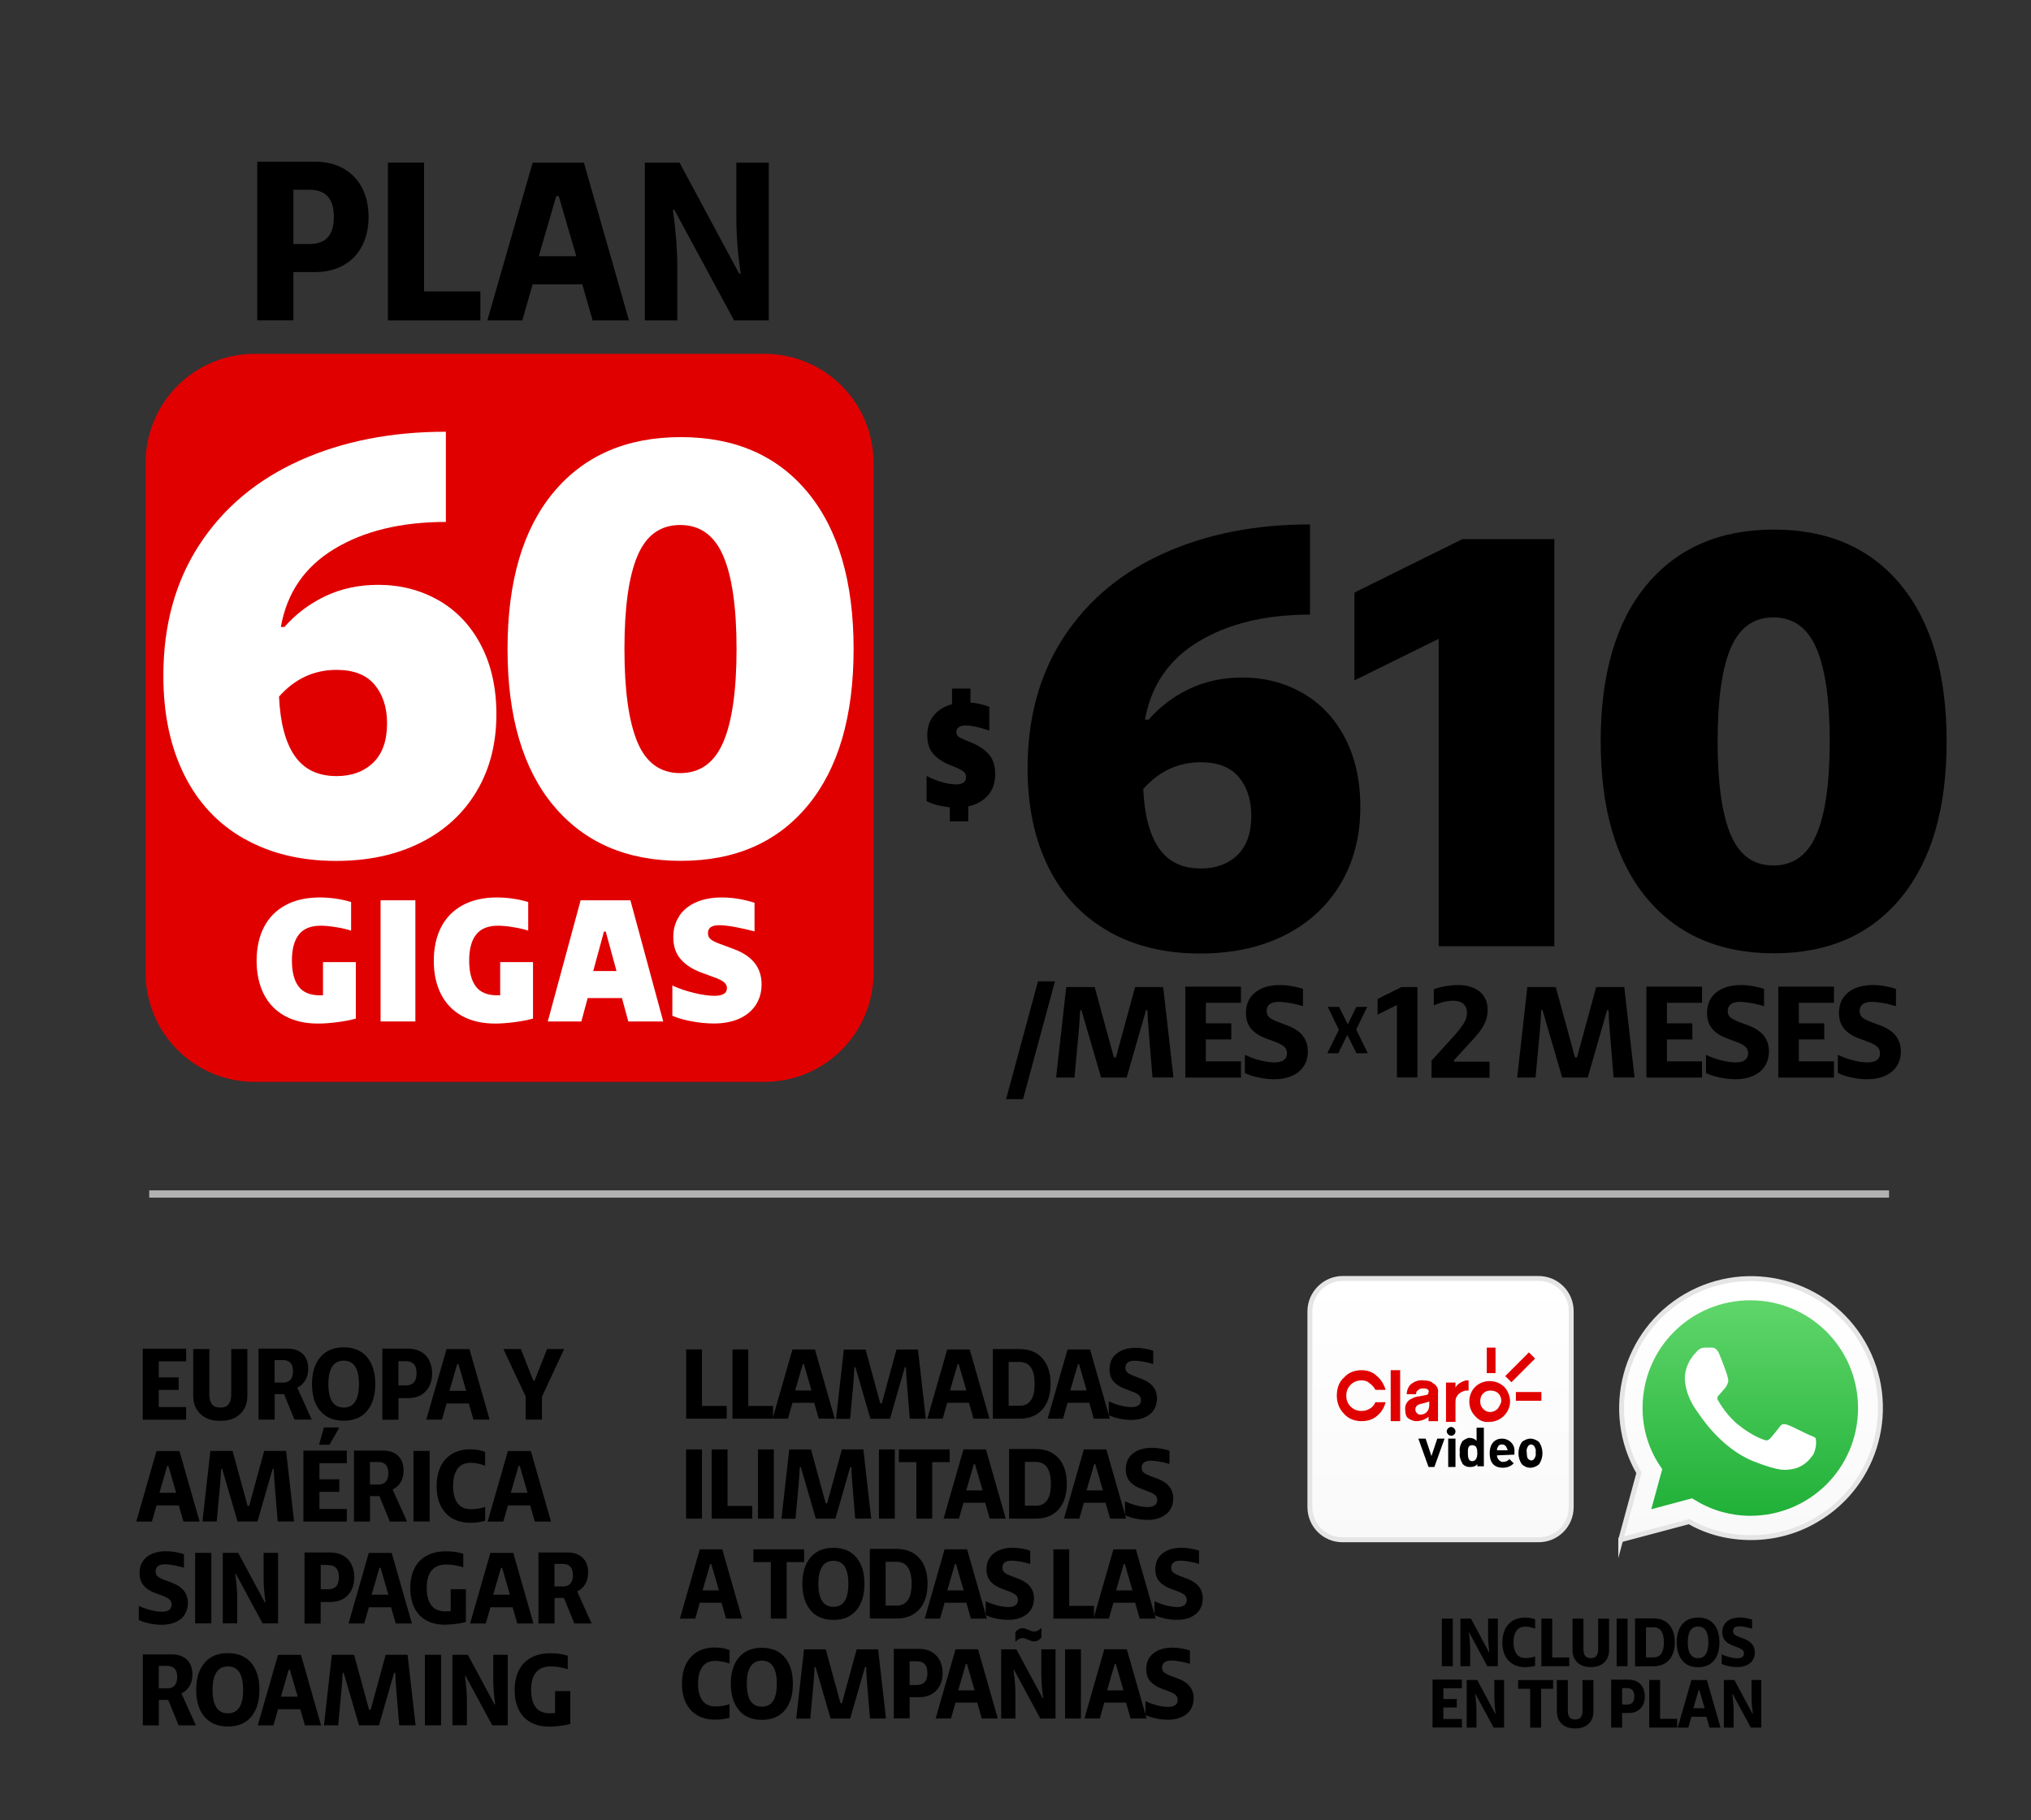 <?xml version="1.0" encoding="UTF-8"?>
<svg id="Capa_1" xmlns="http://www.w3.org/2000/svg" xmlns:xlink="http://www.w3.org/1999/xlink" viewBox="0 0 279 250">
  <rect x="0" y="0" width="279" height="250" fill="#333333" stroke="none"/>
  <defs>
    <style>
      .cls-1 {
        fill: #fff;
      }

      .cls-2 {
        fill: url(#Degradado_sin_nombre_2);
      }

      .cls-2, .cls-3 {
        stroke: #e5e5e5;
        stroke-width: .67px;
      }

      .cls-2, .cls-3, .cls-4 {
        stroke-miterlimit: 10;
      }

      .cls-3 {
        fill: url(#Degradado_sin_nombre_4);
      }

      .cls-5 {
        fill: url(#Degradado_sin_nombre_3);
      }

      .cls-6 {
        fill: url(#Degradado_sin_nombre);
      }

      .cls-4 {
        fill: none;
        stroke: #b2b2b2;
      }

      .cls-7 {
        fill: #e10000;
      }
    </style>
    <linearGradient id="Degradado_sin_nombre" data-name="Degradado sin nombre" x1="240.48" y1="-2399.5" x2="240.48" y2="-2363.62" gradientTransform="translate(0 -2188) scale(1 -1)" gradientUnits="userSpaceOnUse">
      <stop offset="0" stop-color="#f9f9f9"/>
      <stop offset="1" stop-color="#fff"/>
    </linearGradient>
    <linearGradient id="Degradado_sin_nombre_2" data-name="Degradado sin nombre 2" x1="240.48" y1="-2399.5" x2="240.48" y2="-2363.62" gradientTransform="translate(0 -2188) scale(1 -1)" gradientUnits="userSpaceOnUse">
      <stop offset="0" stop-color="#f9f9f9"/>
      <stop offset="1" stop-color="#fff"/>
    </linearGradient>
    <linearGradient id="Degradado_sin_nombre_3" data-name="Degradado sin nombre 3" x1="240.44" y1="-2396.16" x2="240.44" y2="-2366.56" gradientTransform="translate(0 -2188) scale(1 -1)" gradientUnits="userSpaceOnUse">
      <stop offset="0" stop-color="#20b038"/>
      <stop offset="1" stop-color="#60d66a"/>
    </linearGradient>
    <linearGradient id="Degradado_sin_nombre_4" data-name="Degradado sin nombre 4" x1="197.89" y1="-2399.56" x2="197.89" y2="-2363.66" gradientTransform="translate(0 -2188) scale(1 -1)" gradientUnits="userSpaceOnUse">
      <stop offset="0" stop-color="#f9f9f9"/>
      <stop offset="1" stop-color="#fff"/>
    </linearGradient>
  </defs>
  <g>
    <path class="cls-6" d="M222.64,211.5l2.5-9.2c-4.9-8.5-2-19.4,6.5-24.3,8.5-4.9,19.4-2,24.3,6.5,4.9,8.5,2,19.4-6.5,24.3-2.7,1.6-5.8,2.4-8.9,2.4h0c-3,0-5.9-.7-8.5-2.2l-9.4,2.5Z"/>
    <path class="cls-2" d="M222.64,211.5l2.5-9.2c-4.9-8.5-2-19.4,6.5-24.3,8.5-4.9,19.4-2,24.3,6.5,4.9,8.5,2,19.4-6.5,24.3-2.7,1.6-5.8,2.4-8.9,2.4h0c-3,0-5.9-.7-8.5-2.2l-9.4,2.5Z"/>
    <path class="cls-5" d="M232.44,205.8l.5.3c2.3,1.4,4.9,2.1,7.5,2.1h0c8.2,0,14.8-6.6,14.8-14.8s-6.6-14.8-14.8-14.8-14.8,6.6-14.8,14.8c0,2.8.8,5.5,2.3,7.8l.4.6-1.5,5.5,5.6-1.5Z"/>
    <path id="shape_1" class="cls-1" d="M236.14,185.9c-.3-.7-.7-.8-1-.8h-.9c-.5,0-.9.2-1.2.6-1,1-1.6,2.3-1.6,3.7.1,1.7.8,3.3,1.8,4.6.2.3,3.1,4.9,7.6,6.7,3.8,1.5,4.5,1.2,5.3,1.1,1.3-.2,2.3-1,3-2.1.3-.7.4-1.4.3-2.1-.1-.2-.4-.3-.9-.5s-2.6-1.3-3-1.4-.7-.2-1,.2-1.1,1.4-1.4,1.7-.5.3-1,.1c-1.3-.5-2.5-1.3-3.6-2.2-1-.9-1.8-1.9-2.5-3.1-.3-.4,0-.7.2-.9s.4-.5.7-.8c.2-.2.3-.5.4-.7.1-.2.1-.5,0-.8,0-.2-.8-2.4-1.2-3.3Z"/>
    <path class="cls-3" d="M184.44,175.6h26.9c2.5,0,4.5,2,4.5,4.5v26.9c0,2.5-2,4.5-4.5,4.5h-26.9c-2.5,0-4.5-2-4.5-4.5v-26.9c0-2.4,2-4.5,4.5-4.5Z"/>
    <path d="M197.04,201.5h-.8l-1.4-3.9h1l.8,2.4.8-2.4h1l-1.4,3.9Z"/>
    <path d="M199.34,197.2c-.3,0-.6-.3-.6-.6s.3-.6.6-.6.6.3.6.6h0c0,.3-.2.6-.6.6h0ZM198.94,201.5v-3.9h1v3.9h-1Z"/>
    <path d="M202.94,201.5v-.4c-.2.3-.6.4-1,.4s-.7-.1-1-.4c-.3-.5-.5-1.1-.4-1.6-.1-.6.1-1.2.4-1.6.3-.2.6-.4.9-.4.4,0,.7.1,1,.4v-1.8h1v5.3h-.9v.1ZM202.24,198.5c-.6,0-.6.5-.6,1.1s.1,1.1.6,1.1.7-.5.7-1.1-.1-1.1-.7-1.1Z"/>
    <path d="M205.64,199.9c0,.4.3.8.7.9h.1c.3,0,.7-.1.9-.4l.6.6c-.4.4-.9.6-1.5.6-.9,0-1.8-.4-1.8-2,0-1.3.7-2,1.7-2,.9,0,1.7.7,1.7,1.6v.6l-2.4.1ZM206.94,198.8c-.1-.3-.4-.4-.6-.4-.3,0-.5.1-.6.4-.1.1-.1.3-.1.4h1.5c-.1-.1-.1-.3-.2-.4Z"/>
    <path d="M211.44,201.1c-.3.3-.8.5-1.2.5-.5,0-.9-.2-1.2-.5-.6-.9-.6-2.1,0-3,.3-.3.8-.5,1.2-.5s.9.2,1.2.5c.6.9.6,2.1,0,3ZM210.74,198.6c-.1-.1-.3-.2-.4-.2-.2,0-.3.1-.4.2-.2.3-.3.6-.2.9,0,.3,0,.7.2.9.1.1.3.2.4.2.2,0,.3-.1.4-.2.2-.3.3-.6.2-.9.1-.2,0-.6-.2-.9h0Z"/>
    <path class="cls-7" d="M205.74,193.5c-.6.6-1.5.6-2,0h0c-.3-.3-.4-.6-.4-1s.1-.8.4-1.1c.3-.3.6-.4,1-.4s.8.1,1.1.4c.3.3.4.7.4,1.1-.1.4-.3.7-.5,1M206.64,190.5c-.5-.5-1.2-.8-2-.8s-1.5.3-2,.8-.8,1.2-.8,2,.3,1.5.8,2c.5.6,1.2.9,2,.8,1.5,0,2.8-1.3,2.8-2.8,0-.7-.3-1.5-.8-2"/>
    <path class="cls-7" d="M187.04,188.2c-.9,0-1.8.3-2.4,1-.7.6-1,1.5-1,2.5,0,.9.3,1.8,1,2.5.6.7,1.5,1,2.4,1,.8,0,1.5-.2,2.1-.7s1-1.1,1.2-1.9h-1.4c-.2.4-.4.7-.8.9-.3.2-.7.3-1.1.3-.6,0-1.1-.2-1.5-.6-.4-.4-.6-.9-.6-1.5s.2-1.1.6-1.5c.4-.4.9-.6,1.5-.6.4,0,.8.1,1.1.4.3.2.6.5.8.9h1.4c-.2-.7-.6-1.4-1.2-1.9-.6-.6-1.4-.8-2.1-.8"/>
    <path class="cls-7" d="M196.04,192.6l.3-.1v.5c0,.4-.1.7-.4,1-.2.2-.5.3-.8.3-.2,0-.3,0-.5-.2-.3-.3-.3-.8.1-1.1h0c.2-.1.4-.2.6-.2l.7-.2ZM195.54,189.6c-.7-.1-1.4.2-1.9.7-.2.3-.4.7-.4,1.2h1.3c0-.2,0-.4.2-.5.2-.2.4-.3.7-.3.2,0,.5,0,.6.1.2.1.3.3.2.4,0,.2-.1.4-.3.4l-1,.2c-.4,0-.8.2-1.2.4-.5.3-.8.9-.7,1.5,0,.4.1.9.4,1.1.3.2.7.4,1.1.4.6,0,1.2-.2,1.7-.6v.6h1.3v-3.9c.1-.5-.2-1.1-.7-1.3-.2-.3-.8-.4-1.3-.4"/>
    <rect class="cls-7" x="191.04" y="188.2" width="1.3" height="7"/>
    <path class="cls-7" d="M200.84,189.8c-.4.2-.7.4-.9.8v-.7h-1.3v5.4h1.3v-2.6c0-.3,0-.7.2-.9.2-.4.7-.7,1.2-.8h.4v-1.4h-.4l-.5.2Z"/>
    <rect class="cls-7" x="206.53" y="187.19" width="4.6" height="1.2" transform="translate(-71.62 202.83) rotate(-45.03)"/>
    <rect class="cls-7" x="204.24" y="185.1" width="1.2" height="3.5"/>
    <rect class="cls-7" x="208.24" y="191.2" width="3.5" height="1.2"/>
  </g>
  <path class="cls-7" d="M105,48.6H35c-8.3,0-15,6.7-15,15v70c0,8.3,6.7,15,15,15h70c8.3,0,15-6.7,15-15h0V63.6c0-8.3-6.7-15-15-15Z"/>
  <line class="cls-4" x1="20.5" y1="164" x2="259.5" y2="164"/>
  <g>
    <path d="M35.34,22.21h7.93c1.5,0,2.8.31,3.9.93,1.11.62,1.96,1.51,2.56,2.65.6,1.15.9,2.48.9,4s-.3,2.85-.9,4c-.6,1.15-1.45,2.03-2.56,2.65-1.11.62-2.41.93-3.9.93h-2.97v6.63h-4.96v-21.8ZM42.48,33.52c1.14,0,1.99-.3,2.54-.92.56-.61.84-1.55.84-2.81s-.28-2.2-.84-2.81-1.41-.92-2.54-.92h-2.18v7.46h2.18Z"/>
    <path d="M58.25,22.34v17.69h7.74v3.98h-12.7v-21.67h4.96Z"/>
    <path d="M81.41,44.01l-1.42-4.96h-6.82l-1.42,4.96h-4.8l6.22-21.67h7.04l6.19,21.67h-4.99ZM79.16,35.19l-2.4-8.24h-.35l-2.4,8.24h5.15Z"/>
    <path d="M88.58,22.34h4.77l8.18,15.23h.22c-.4-2.72-.6-5.28-.6-7.71v-7.52h4.46v21.67h-4.77l-8.21-15.2h-.19c.4,2.92.6,5.48.6,7.68v7.52h-4.46v-21.67Z"/>
  </g>
  <g>
    <path class="cls-1" d="M33.52,115.2c-3.59-2.04-6.33-4.97-8.23-8.81-1.9-3.83-2.85-8.36-2.85-13.58,0-6.96,1.66-12.96,4.97-18.02s7.91-8.9,13.78-11.54c5.87-2.64,12.56-3.95,20.06-3.95v12.39c-6.14,0-11.25,1.24-15.33,3.71-4.08,2.47-6.52,6.05-7.34,10.72h.49c1.58-1.79,3.45-3.21,5.63-4.24,2.17-1.03,4.59-1.55,7.26-1.55,3.04,0,5.8.71,8.28,2.12,2.47,1.41,4.42,3.47,5.83,6.16,1.41,2.69,2.12,5.86,2.12,9.5,0,4.02-.91,7.56-2.73,10.6-1.82,3.04-4.39,5.4-7.71,7.05-3.32,1.66-7.17,2.49-11.58,2.49-4.84,0-9.05-1.02-12.64-3.06ZM40.49,103.83c1.28,1.85,3.19,2.77,5.75,2.77,2.06,0,3.74-.61,5.01-1.83,1.28-1.22,1.92-3.03,1.92-5.42,0-2.17-.57-3.94-1.71-5.3-1.14-1.36-2.88-2.04-5.22-2.04-3.1,0-5.74,1.22-7.91,3.67.16,3.59.88,6.31,2.16,8.15Z"/>
    <path class="cls-1" d="M76.04,110.67c-4.21-5.06-6.32-12.23-6.32-21.52s2.11-16.47,6.32-21.53c4.21-5.05,10.04-7.58,17.49-7.58s13.26,2.54,17.45,7.62c4.18,5.08,6.28,12.24,6.28,21.48s-2.09,16.4-6.28,21.48c-4.19,5.08-10,7.62-17.45,7.62s-13.28-2.53-17.49-7.58ZM87.57,101.95c1.19,2.83,3.15,4.24,5.87,4.24s4.69-1.41,5.91-4.24c1.22-2.83,1.83-7.09,1.83-12.8s-.61-9.97-1.83-12.8c-1.22-2.83-3.19-4.24-5.91-4.24s-4.68,1.41-5.87,4.24c-1.2,2.83-1.79,7.09-1.79,12.8s.6,9.98,1.79,12.8Z"/>
  </g>
  <g>
    <path class="cls-1" d="M46.22,127.36c-.83-.14-1.54-.21-2.16-.21-1.36,0-2.36.4-3,1.21-.64.81-.96,2-.96,3.57s.31,2.76.92,3.57c.61.81,1.59,1.21,2.94,1.21h.41v-4.56h4.51v7.76c-.79.21-1.67.38-2.63.5-.96.12-1.81.18-2.56.18-1.78,0-3.3-.35-4.57-1.05-1.27-.7-2.23-1.71-2.89-3.01-.65-1.3-.98-2.83-.98-4.57s.34-3.32,1.01-4.62,1.66-2.3,2.96-3.01c1.3-.7,2.87-1.06,4.69-1.06.71,0,1.44.05,2.2.16.75.11,1.46.26,2.12.47v3.93c-.52-.18-1.19-.34-2.01-.47Z"/>
    <path class="cls-1" d="M57.06,123.66v16.64h-4.78v-16.64h4.78Z"/>
    <path class="cls-1" d="M70.57,127.36c-.83-.14-1.54-.21-2.16-.21-1.36,0-2.36.4-3,1.21-.64.81-.96,2-.96,3.57s.31,2.76.92,3.57c.61.81,1.59,1.21,2.93,1.21h.41v-4.56h4.51v7.76c-.79.21-1.67.38-2.63.5s-1.82.18-2.56.18c-1.78,0-3.3-.35-4.57-1.05-1.27-.7-2.23-1.71-2.89-3.01-.66-1.3-.98-2.83-.98-4.57s.34-3.32,1.01-4.62c.67-1.3,1.66-2.3,2.96-3.01,1.3-.7,2.87-1.06,4.69-1.06.71,0,1.44.05,2.19.16.75.11,1.46.26,2.12.47v3.93c-.52-.18-1.19-.34-2.01-.47Z"/>
    <path class="cls-1" d="M86.31,140.3l-.87-3.21h-4.71l-.87,3.21h-4.61l4.51-16.64h6.84l4.51,16.64h-4.8ZM84.69,133.38l-1.48-5.43h-.24l-1.48,5.43h3.2Z"/>
    <path class="cls-1" d="M93.32,125.78c.57-.82,1.35-1.44,2.35-1.87,1-.43,2.16-.64,3.47-.64,1.49,0,2.99.24,4.51.73v3.93c-.91-.24-1.81-.44-2.7-.61-.9-.16-1.61-.24-2.15-.24-1.04,0-1.55.36-1.55,1.09,0,.36.13.64.39.85s.68.42,1.26.63l2.01.75c2.47.94,3.71,2.54,3.71,4.8,0,1.1-.28,2.06-.82,2.87-.55.82-1.32,1.44-2.3,1.87-.99.43-2.13.64-3.44.64-.95,0-1.97-.1-3.06-.3-1.08-.2-1.96-.46-2.64-.76v-4.15c.92.42,1.93.76,3.02,1.02s2.02.39,2.78.39c.52,0,.93-.08,1.24-.25.31-.17.46-.44.46-.81,0-.32-.14-.6-.41-.82-.28-.23-.74-.45-1.38-.68l-1.77-.65c-1.2-.45-2.13-1.06-2.8-1.83-.67-.77-1.01-1.78-1.01-3.02,0-1.13.28-2.11.85-2.92Z"/>
  </g>
  <g>
    <path d="M142.58,134.79h2.34l-4.38,16.18h-2.33l4.38-16.18Z"/>
    <path d="M153.04,145.25h.25l2.64-9.67h3.86l1.41,12.42h-2.88l-.51-6.21c-.1-1.16-.16-2.17-.18-3.04h-.2l-2.66,9.25h-3.51l-2.7-9.25h-.18c-.07,1.4-.14,2.4-.2,3l-.58,6.25h-2.52l1.39-12.42h3.91l2.64,9.67Z"/>
    <path d="M170.47,135.51v2.23h-4.82v2.82h3.49v2.21h-3.49v3.01h4.82v2.23h-7.64v-12.49h7.64Z"/>
    <path d="M172.44,136.3c.85-.67,1.98-1,3.38-1,.53,0,1.08.05,1.64.15.56.1,1.07.22,1.53.38v2.37c-.59-.18-1.2-.33-1.81-.43-.62-.11-1.13-.16-1.56-.16-.51,0-.9.11-1.19.32-.28.21-.43.52-.43.93,0,.37.12.66.35.87s.62.41,1.15.62l1.39.52c1.85.7,2.77,1.88,2.77,3.53,0,.79-.19,1.47-.57,2.05-.38.58-.92,1.02-1.62,1.33s-1.51.46-2.43.46c-.69,0-1.41-.08-2.15-.24-.75-.16-1.38-.36-1.88-.62v-2.5c.63.31,1.32.57,2.08.76.76.19,1.44.29,2.03.29.52,0,.93-.11,1.23-.32s.45-.52.45-.93c0-.37-.13-.68-.38-.91s-.67-.45-1.25-.67l-1.21-.45c-.91-.33-1.6-.77-2.08-1.33-.48-.56-.72-1.29-.72-2.2,0-1.21.43-2.15,1.28-2.82Z"/>
    <path d="M183.95,138.3l1.16,2.33h.07l1.14-2.33h1.5l-1.52,3.1,1.59,3.27h-1.55l-1.24-2.47h-.05l-1.21,2.47h-1.5l1.58-3.22-1.52-3.15h1.55Z"/>
    <path d="M191.9,138.04l-2.66,1.32v-2.15l3.28-1.63h2.19v12.42h-2.81v-9.96Z"/>
    <path d="M196.65,148v-2.32l3.2-3.51c.55-.64.97-1.19,1.25-1.64s.42-.93.42-1.44-.17-.92-.5-1.21c-.33-.29-.81-.43-1.44-.43-.39,0-.82.06-1.29.18-.48.12-.92.28-1.33.47v-2.23c.51-.18,1.05-.32,1.64-.42.58-.1,1.14-.15,1.66-.15,1.28,0,2.28.3,3.01.91.73.6,1.09,1.44,1.09,2.52,0,.58-.11,1.13-.33,1.65s-.52,1.01-.89,1.47c-.37.46-.88,1.03-1.53,1.72l-1.86,2.03v.22h4.87v2.21h-7.97Z"/>
    <path d="M216.38,145.25h.25l2.64-9.67h3.86l1.41,12.42h-2.88l-.51-6.21c-.1-1.16-.16-2.17-.18-3.04h-.2l-2.66,9.25h-3.51l-2.7-9.25h-.18c-.07,1.4-.14,2.4-.2,3l-.58,6.25h-2.52l1.39-12.42h3.91l2.64,9.67Z"/>
    <path d="M233.81,135.51v2.23h-4.82v2.82h3.49v2.21h-3.49v3.01h4.82v2.23h-7.64v-12.49h7.64Z"/>
    <path d="M235.78,136.3c.85-.67,1.98-1,3.38-1,.53,0,1.08.05,1.64.15.56.1,1.07.22,1.53.38v2.37c-.59-.18-1.2-.33-1.81-.43-.62-.11-1.13-.16-1.56-.16-.51,0-.9.11-1.19.32-.28.21-.43.52-.43.93,0,.37.12.66.35.87s.62.41,1.15.62l1.39.52c1.85.7,2.77,1.88,2.77,3.53,0,.79-.19,1.47-.57,2.05-.38.58-.92,1.02-1.62,1.33s-1.51.46-2.43.46c-.69,0-1.41-.08-2.15-.24-.75-.16-1.38-.36-1.88-.62v-2.5c.63.31,1.32.57,2.08.76.76.19,1.44.29,2.03.29.52,0,.93-.11,1.23-.32s.45-.52.45-.93c0-.37-.13-.68-.38-.91s-.67-.45-1.25-.67l-1.21-.45c-.91-.33-1.6-.77-2.08-1.33-.48-.56-.72-1.29-.72-2.2,0-1.21.43-2.15,1.28-2.82Z"/>
    <path d="M251.93,135.51v2.23h-4.82v2.82h3.49v2.21h-3.49v3.01h4.82v2.23h-7.64v-12.49h7.64Z"/>
    <path d="M253.9,136.3c.85-.67,1.98-1,3.38-1,.53,0,1.08.05,1.64.15.56.1,1.07.22,1.53.38v2.37c-.59-.18-1.2-.33-1.81-.43-.62-.11-1.13-.16-1.56-.16-.51,0-.9.11-1.19.32-.28.21-.43.52-.43.93,0,.37.12.66.35.87s.62.41,1.15.62l1.39.52c1.85.7,2.77,1.88,2.77,3.53,0,.79-.19,1.47-.57,2.05-.38.58-.92,1.02-1.62,1.33s-1.51.46-2.43.46c-.69,0-1.41-.08-2.15-.24-.75-.16-1.38-.36-1.88-.62v-2.5c.63.31,1.32.57,2.08.76.76.19,1.44.29,2.03.29.52,0,.93-.11,1.23-.32s.45-.52.45-.93c0-.37-.13-.68-.38-.91s-.67-.45-1.25-.67l-1.21-.45c-.91-.33-1.6-.77-2.08-1.33-.48-.56-.72-1.29-.72-2.2,0-1.21.43-2.15,1.28-2.82Z"/>
  </g>
  <g>
    <path d="M25.57,185.24v1.74h-3.76v2.21h2.73v1.72h-2.73v2.35h3.76v1.74h-5.96v-9.75h5.96Z"/>
    <path d="M32.99,194.22c-.66.63-1.57.94-2.73.94s-2.07-.31-2.73-.94c-.66-.63-.99-1.47-.99-2.54v-6.39h2.22v6.29c0,.55.12.97.36,1.29.24.31.62.47,1.14.47s.9-.16,1.14-.47c.24-.31.36-.74.36-1.29v-6.29h2.22v6.39c0,1.06-.33,1.91-.99,2.54Z"/>
    <path d="M35.52,185.24h4c.87,0,1.55.24,2.06.72s.76,1.16.76,2.04c0,.62-.13,1.15-.4,1.59s-.62.77-1.07.98v.1l1.95,4.32h-2.37l-1.43-3.5h-1.29v3.5h-2.21v-9.75ZM38.85,189.91c.46,0,.81-.13,1.05-.4s.35-.65.35-1.17c0-1.02-.47-1.53-1.4-1.53h-1.13v3.09h1.13Z"/>
    <path d="M44,193.81c-.76-.9-1.14-2.13-1.14-3.7s.38-2.8,1.14-3.7c.76-.9,1.83-1.35,3.21-1.35s2.45.45,3.21,1.34c.75.9,1.13,2.13,1.13,3.7s-.38,2.81-1.13,3.7c-.75.9-1.82,1.34-3.21,1.34s-2.46-.45-3.21-1.35ZM47.22,193.33c1.39,0,2.09-1.07,2.09-3.22s-.7-3.22-2.09-3.22-2.11,1.07-2.11,3.22.7,3.22,2.11,3.22Z"/>
    <path d="M52.52,185.24h3.55c.67,0,1.25.14,1.75.42.49.28.88.67,1.14,1.19s.4,1.11.4,1.79-.13,1.27-.4,1.79-.65.91-1.14,1.19c-.5.28-1.08.42-1.75.42h-1.33v2.97h-2.22v-9.75ZM55.71,190.3c.51,0,.89-.14,1.14-.41.25-.27.37-.69.37-1.26s-.12-.98-.37-1.26c-.25-.27-.63-.41-1.14-.41h-.98v3.33h.98Z"/>
    <path d="M65.04,194.99l-.64-2.22h-3.05l-.64,2.22h-2.15l2.78-9.69h3.15l2.77,9.69h-2.23ZM64.04,191.04l-1.07-3.69h-.16l-1.07,3.69h2.3Z"/>
    <path d="M71.55,185.29l1.71,4.34h.18l1.71-4.34h2.35l-3.05,6.55v3.15h-2.23v-3.15l-3.07-6.55h2.4Z"/>
    <path d="M25.2,208.99l-.64-2.22h-3.05l-.64,2.22h-2.15l2.78-9.69h3.15l2.77,9.69h-2.23ZM24.2,205.04l-1.07-3.69h-.16l-1.07,3.69h2.3Z"/>
    <path d="M34.03,206.84h.2l2.06-7.55h3.01l1.1,9.69h-2.25l-.4-4.85c-.08-.91-.12-1.7-.14-2.37h-.16l-2.08,7.22h-2.74l-2.11-7.22h-.14c-.06,1.09-.11,1.87-.16,2.34l-.45,4.88h-1.96l1.09-9.69h3.05l2.06,7.55Z"/>
    <path d="M47.64,199.24v1.74h-3.76v2.21h2.73v1.72h-2.73v2.35h3.76v1.74h-5.96v-9.75h5.96ZM46.53,196.24l-1.27,2.2h-1.43l.67-2.37h2.03v.17Z"/>
    <path d="M48.62,199.24h4c.87,0,1.55.24,2.06.72s.76,1.16.76,2.04c0,.62-.13,1.15-.4,1.59s-.62.77-1.07.98v.1l1.95,4.32h-2.37l-1.43-3.5h-1.29v3.5h-2.21v-9.75ZM51.95,203.91c.46,0,.81-.13,1.05-.4s.35-.65.35-1.17c0-1.02-.47-1.53-1.4-1.53h-1.13v3.09h1.13Z"/>
    <path d="M59.02,199.29v9.69h-2.22v-9.69h2.22Z"/>
    <path d="M65.71,201.04c-.37-.08-.72-.12-1.04-.12-.82,0-1.43.28-1.83.84s-.6,1.35-.6,2.35.2,1.79.61,2.35,1.02.84,1.85.84c.29,0,.63-.03,1.02-.09.39-.06.7-.14.93-.23v1.91c-.28.08-.61.15-.97.2-.36.05-.71.07-1.04.07-.99,0-1.83-.21-2.53-.62-.7-.41-1.23-1-1.59-1.75-.36-.75-.54-1.64-.54-2.66s.18-1.92.54-2.68c.36-.76.89-1.34,1.58-1.76.69-.41,1.52-.62,2.49-.62.77,0,1.46.12,2.05.35v1.91c-.25-.11-.57-.21-.94-.29Z"/>
    <path d="M73.47,208.99l-.64-2.22h-3.05l-.64,2.22h-2.15l2.78-9.69h3.15l2.77,9.69h-2.23ZM72.47,205.04l-1.07-3.69h-.16l-1.07,3.69h2.3Z"/>
    <path d="M20.16,213.85c.67-.52,1.54-.78,2.64-.78.42,0,.84.04,1.28.11.44.08.84.17,1.19.3v1.85c-.46-.14-.93-.25-1.41-.34s-.89-.13-1.22-.13c-.4,0-.7.08-.93.25s-.33.41-.33.73c0,.29.09.52.28.68.18.16.48.32.9.48l1.09.41c1.44.55,2.16,1.46,2.16,2.76,0,.61-.15,1.14-.44,1.6s-.72.8-1.26,1.04c-.55.24-1.18.36-1.89.36-.54,0-1.1-.06-1.68-.18-.58-.12-1.07-.28-1.47-.48v-1.95c.49.25,1.03.44,1.62.59.59.15,1.12.23,1.58.23.41,0,.73-.08.96-.25s.35-.41.35-.73c0-.29-.1-.53-.3-.71-.2-.18-.52-.35-.97-.52l-.95-.35c-.71-.25-1.25-.6-1.62-1.04-.38-.44-.57-1.01-.57-1.72,0-.94.33-1.67,1-2.2Z"/>
    <path d="M29.03,213.29v9.69h-2.22v-9.69h2.22Z"/>
    <path d="M30.59,213.29h2.13l3.66,6.81h.1c-.18-1.21-.27-2.36-.27-3.45v-3.36h1.99v9.69h-2.13l-3.67-6.8h-.08c.18,1.31.27,2.45.27,3.43v3.36h-1.99v-9.69Z"/>
    <path d="M41.83,213.24h3.55c.67,0,1.25.14,1.75.42.5.28.88.67,1.14,1.19s.4,1.11.4,1.79-.13,1.27-.4,1.79-.65.91-1.14,1.19c-.49.28-1.08.42-1.75.42h-1.33v2.97h-2.22v-9.75ZM45.03,218.3c.51,0,.89-.14,1.14-.41s.38-.69.38-1.26-.12-.98-.38-1.26c-.25-.27-.63-.41-1.14-.41h-.97v3.33h.97Z"/>
    <path d="M54.36,222.99l-.64-2.22h-3.05l-.64,2.22h-2.15l2.78-9.69h3.15l2.77,9.69h-2.23ZM53.35,219.04l-1.07-3.69h-.16l-1.07,3.69h2.3Z"/>
    <path d="M62.55,215c-.44-.07-.84-.11-1.2-.11-1.82,0-2.73,1.07-2.73,3.22,0,1.04.21,1.84.63,2.39.42.55,1.08.83,1.97.83l.69-.03v-3.02h2.09v4.51c-.42.11-.91.2-1.45.27-.54.07-1.02.1-1.43.1-1.03,0-1.9-.21-2.61-.62-.71-.41-1.25-.99-1.61-1.75-.36-.76-.54-1.65-.54-2.66s.19-1.93.56-2.69c.38-.76.94-1.34,1.67-1.75.74-.41,1.64-.61,2.69-.61.87,0,1.65.11,2.36.34v1.85c-.29-.1-.66-.19-1.1-.26Z"/>
    <path d="M71.06,222.99l-.64-2.22h-3.05l-.64,2.22h-2.15l2.78-9.69h3.15l2.77,9.69h-2.23ZM70.05,219.04l-1.07-3.69h-.16l-1.07,3.69h2.3Z"/>
    <path d="M73.97,213.24h4c.87,0,1.55.24,2.06.72s.76,1.16.76,2.04c0,.62-.13,1.15-.4,1.59s-.62.77-1.07.98v.1l1.95,4.32h-2.37l-1.43-3.5h-1.29v3.5h-2.21v-9.75ZM77.3,217.91c.46,0,.81-.13,1.05-.4s.35-.65.35-1.17c0-1.02-.47-1.53-1.4-1.53h-1.13v3.09h1.13Z"/>
    <path d="M19.61,227.24h4c.87,0,1.55.24,2.06.72.5.48.76,1.16.76,2.04,0,.62-.13,1.15-.4,1.59s-.62.77-1.07.98v.1l1.95,4.32h-2.37l-1.43-3.5h-1.29v3.5h-2.2v-9.75ZM22.94,231.91c.46,0,.81-.13,1.05-.4s.35-.65.35-1.17c0-1.02-.47-1.53-1.4-1.53h-1.13v3.09h1.13Z"/>
    <path d="M28.09,235.81c-.76-.9-1.14-2.13-1.14-3.7s.38-2.8,1.14-3.7c.76-.9,1.83-1.35,3.21-1.35s2.45.45,3.21,1.34c.75.9,1.13,2.13,1.13,3.7s-.38,2.81-1.13,3.7c-.75.9-1.82,1.34-3.21,1.34s-2.46-.45-3.21-1.35ZM31.31,235.33c1.39,0,2.09-1.07,2.09-3.22s-.7-3.22-2.09-3.22-2.11,1.07-2.11,3.22.7,3.22,2.11,3.22Z"/>
    <path d="M41.89,236.99l-.64-2.22h-3.05l-.64,2.22h-2.15l2.78-9.69h3.15l2.77,9.69h-2.23ZM40.89,233.04l-1.07-3.69h-.16l-1.07,3.69h2.3Z"/>
    <path d="M50.72,234.84h.2l2.06-7.55h3.01l1.1,9.69h-2.25l-.4-4.85c-.08-.91-.12-1.7-.14-2.37h-.16l-2.08,7.22h-2.74l-2.11-7.22h-.14c-.06,1.09-.11,1.87-.16,2.34l-.45,4.88h-1.96l1.09-9.69h3.05l2.06,7.55Z"/>
    <path d="M60.59,227.29v9.69h-2.22v-9.69h2.22Z"/>
    <path d="M62.14,227.29h2.13l3.66,6.81h.1c-.18-1.21-.27-2.36-.27-3.45v-3.36h1.99v9.69h-2.13l-3.67-6.8h-.08c.18,1.31.27,2.45.27,3.43v3.36h-1.99v-9.69Z"/>
    <path d="M76.89,229c-.44-.07-.84-.11-1.2-.11-1.82,0-2.73,1.07-2.73,3.22,0,1.04.21,1.84.63,2.39.42.55,1.08.83,1.97.83l.69-.03v-3.02h2.09v4.51c-.42.11-.91.2-1.45.27-.54.07-1.02.1-1.43.1-1.03,0-1.9-.21-2.61-.62-.71-.41-1.25-.99-1.61-1.75-.36-.76-.54-1.65-.54-2.66s.19-1.93.57-2.69c.38-.76.93-1.34,1.67-1.75.74-.41,1.64-.61,2.69-.61.87,0,1.65.11,2.36.34v1.85c-.29-.1-.66-.19-1.1-.26Z"/>
  </g>
  <g>
    <path d="M199.57,222.32v6.54h-1.5v-6.54h1.5Z"/>
    <path d="M200.62,222.32h1.44l2.47,4.6h.07c-.12-.82-.18-1.6-.18-2.33v-2.27h1.34v6.54h-1.44l-2.48-4.59h-.06c.12.88.18,1.66.18,2.32v2.27h-1.34v-6.54Z"/>
    <path d="M210.26,223.5c-.25-.05-.49-.08-.7-.08-.55,0-.96.19-1.24.57-.27.38-.41.91-.41,1.59s.14,1.21.41,1.59c.27.38.69.57,1.25.57.2,0,.43-.02.69-.06.26-.04.47-.09.62-.16v1.29c-.19.06-.41.1-.65.13-.25.03-.48.05-.7.05-.67,0-1.24-.14-1.71-.42-.47-.28-.83-.67-1.07-1.18-.25-.51-.37-1.11-.37-1.79s.12-1.29.37-1.81c.25-.51.6-.91,1.07-1.19.47-.28,1.03-.42,1.68-.42.52,0,.98.08,1.38.24v1.29c-.17-.08-.38-.14-.63-.2Z"/>
    <path d="M213.23,222.32v5.34h2.34v1.2h-3.83v-6.54h1.5Z"/>
    <path d="M220.37,228.35c-.45.42-1.06.63-1.84.63s-1.4-.21-1.84-.63-.67-.99-.67-1.71v-4.31h1.5v4.24c0,.37.08.66.24.87s.42.31.77.31.61-.1.77-.31.24-.5.24-.87v-4.24h1.5v4.31c0,.72-.22,1.29-.67,1.71Z"/>
    <path d="M223.58,222.32v6.54h-1.5v-6.54h1.5Z"/>
    <path d="M227.13,222.29c.93,0,1.66.29,2.17.88.51.59.77,1.39.77,2.41,0,.67-.11,1.26-.34,1.75-.23.49-.56.87-1.01,1.14-.44.27-.97.4-1.6.4h-2.51v-6.58h2.51ZM227.13,227.65c.96,0,1.44-.69,1.44-2.07s-.48-2.07-1.44-2.07h-1.02v4.14h1.02Z"/>
    <path d="M231.1,228.07c-.51-.61-.77-1.44-.77-2.49s.26-1.89.77-2.49c.51-.61,1.24-.91,2.17-.91s1.66.3,2.17.91c.51.6.76,1.44.76,2.5s-.25,1.9-.76,2.5c-.51.6-1.23.91-2.17.91s-1.66-.3-2.17-.91ZM233.27,227.75c.94,0,1.41-.72,1.41-2.17s-.47-2.17-1.41-2.17-1.42.72-1.42,2.17.47,2.17,1.42,2.17Z"/>
    <path d="M237.23,222.7c.45-.35,1.04-.53,1.78-.53.28,0,.57.03.86.08.29.05.56.12.81.2v1.25c-.31-.09-.63-.17-.95-.23s-.6-.09-.82-.09c-.27,0-.48.06-.62.17s-.22.28-.22.49c0,.2.06.35.19.46s.33.22.61.32l.73.28c.97.37,1.46.99,1.46,1.86,0,.41-.1.77-.3,1.08-.2.31-.48.54-.85.7s-.79.24-1.28.24c-.36,0-.74-.04-1.13-.12-.39-.08-.72-.19-.99-.32v-1.32c.33.17.7.3,1.1.4.4.1.76.15,1.07.15.27,0,.49-.06.65-.17.16-.11.24-.28.24-.49,0-.2-.07-.36-.2-.48-.13-.12-.35-.24-.66-.35l-.64-.24c-.48-.17-.84-.41-1.1-.7-.25-.3-.38-.68-.38-1.16,0-.64.22-1.13.67-1.48Z"/>
    <path d="M200.82,230.71v1.17h-2.54v1.49h1.84v1.16h-1.84v1.58h2.54v1.17h-4.03v-6.58h4.03Z"/>
    <path d="M201.48,230.75h1.44l2.47,4.6h.07c-.12-.82-.18-1.6-.18-2.33v-2.27h1.34v6.54h-1.44l-2.48-4.59h-.06c.12.88.18,1.66.18,2.32v2.27h-1.34v-6.54Z"/>
    <path d="M213.35,231.96h-1.65v5.34h-1.5v-5.34h-1.65v-1.2h4.8v1.2Z"/>
    <path d="M218.22,236.78c-.45.42-1.06.63-1.84.63s-1.4-.21-1.84-.63-.67-.99-.67-1.71v-4.31h1.5v4.24c0,.37.08.66.24.87s.42.31.77.31.61-.1.77-.31.24-.5.24-.87v-4.24h1.5v4.31c0,.72-.22,1.29-.67,1.71Z"/>
    <path d="M221.34,230.71h2.39c.45,0,.84.09,1.18.28s.59.46.77.8c.18.35.27.75.27,1.21s-.09.86-.27,1.21c-.18.35-.44.61-.77.8s-.73.28-1.18.28h-.9v2h-1.5v-6.58ZM223.49,234.13c.34,0,.6-.09.77-.28.17-.18.25-.47.25-.85s-.08-.66-.25-.85c-.17-.18-.42-.28-.77-.28h-.66v2.25h.66Z"/>
    <path d="M228.05,230.75v5.34h2.34v1.2h-3.83v-6.54h1.5Z"/>
    <path d="M234.84,237.3l-.43-1.5h-2.06l-.43,1.5h-1.45l1.88-6.54h2.13l1.87,6.54h-1.51ZM234.17,234.63l-.73-2.49h-.1l-.72,2.49h1.55Z"/>
    <path d="M236.81,230.75h1.44l2.47,4.6h.07c-.12-.82-.18-1.6-.18-2.33v-2.27h1.34v6.54h-1.44l-2.48-4.59h-.06c.12.88.18,1.66.18,2.32v2.27h-1.34v-6.54Z"/>
  </g>
  <path d="M128.28,98.26c.6-.74,1.43-1.25,2.5-1.54v-2.14h2.53v1.92c.85.05,1.71.25,2.59.59v3.27c-.59-.22-1.18-.39-1.77-.52s-1.08-.19-1.49-.19c-.38,0-.68.07-.92.22-.24.15-.35.38-.35.69,0,.2.06.37.17.5s.3.25.55.37c.25.12.67.3,1.26.53.97.38,1.77.9,2.41,1.56.63.66.95,1.6.95,2.81s-.33,2.14-.98,2.9c-.65.76-1.56,1.27-2.72,1.53v2.06h-2.53v-1.94c-.59-.05-1.17-.16-1.74-.3-.57-.15-1.05-.33-1.46-.55v-3.46c.63.35,1.33.63,2.09.85.76.22,1.41.32,1.95.32.44,0,.79-.08,1.03-.25.24-.17.36-.41.36-.72,0-.38-.17-.68-.5-.9-.34-.22-.9-.48-1.68-.78-.9-.34-1.65-.82-2.25-1.45-.6-.63-.9-1.51-.9-2.66,0-1.08.3-1.99.9-2.73Z"/>
  <g>
    <path d="M152.24,127.89c-3.59-2.04-6.33-4.97-8.23-8.8-1.9-3.83-2.85-8.36-2.85-13.57,0-6.96,1.66-12.96,4.97-18.01,3.31-5.05,7.91-8.9,13.78-11.53,5.87-2.64,12.55-3.95,20.05-3.95v12.39c-6.14,0-11.25,1.24-15.33,3.71-4.08,2.47-6.52,6.05-7.34,10.72h.49c1.58-1.79,3.45-3.21,5.62-4.24,2.17-1.03,4.59-1.55,7.25-1.55,3.04,0,5.8.71,8.27,2.12,2.47,1.41,4.42,3.46,5.83,6.15s2.12,5.86,2.12,9.5c0,4.02-.91,7.55-2.73,10.6-1.82,3.04-4.39,5.39-7.7,7.05s-7.17,2.49-11.57,2.49c-4.84,0-9.05-1.02-12.63-3.06ZM159.21,116.52c1.28,1.85,3.19,2.77,5.75,2.77,2.06,0,3.74-.61,5.01-1.83,1.28-1.22,1.92-3.03,1.92-5.42,0-2.17-.57-3.94-1.71-5.3-1.14-1.36-2.88-2.04-5.22-2.04-3.1,0-5.73,1.22-7.91,3.67.16,3.59.88,6.3,2.16,8.15Z"/>
    <path d="M197.64,87.74l-11.58,5.71v-12.06l14.83-7.34h12.63v55.92h-15.89v-42.22Z"/>
    <path d="M226.21,123.36c-4.21-5.05-6.32-12.23-6.32-21.52s2.11-16.47,6.32-21.52c4.21-5.05,10.04-7.58,17.48-7.58s13.26,2.54,17.44,7.62c4.18,5.08,6.28,12.24,6.28,21.48s-2.09,16.4-6.28,21.48c-4.19,5.08-10,7.62-17.44,7.62s-13.27-2.53-17.48-7.58ZM237.74,114.64c1.19,2.83,3.15,4.24,5.87,4.24s4.69-1.41,5.91-4.24c1.22-2.83,1.83-7.09,1.83-12.8s-.61-9.97-1.83-12.8c-1.22-2.83-3.19-4.24-5.91-4.24s-4.67,1.41-5.87,4.24c-1.2,2.83-1.79,7.09-1.79,12.8s.6,9.97,1.79,12.8Z"/>
  </g>
  <g>
    <path d="M96.43,185.35v7.76h3.4v1.75h-5.57v-9.51h2.18Z"/>
    <path d="M102.79,185.35v7.76h3.4v1.75h-5.57v-9.51h2.18Z"/>
    <path d="M112.47,194.86l-.62-2.18h-2.99l-.62,2.18h-2.11l2.73-9.51h3.09l2.72,9.51h-2.19ZM111.48,190.99l-1.05-3.62h-.15l-1.05,3.62h2.26Z"/>
    <path d="M120.94,192.76h.19l2.02-7.4h2.95l1.08,9.51h-2.2l-.39-4.76c-.07-.89-.12-1.66-.14-2.32h-.15l-2.04,7.08h-2.69l-2.06-7.08h-.14c-.06,1.07-.11,1.84-.15,2.3l-.44,4.79h-1.93l1.07-9.51h2.99l2.02,7.4Z"/>
    <path d="M133.73,194.86l-.62-2.18h-2.99l-.62,2.18h-2.11l2.73-9.51h3.09l2.72,9.51h-2.19ZM132.75,190.99l-1.05-3.62h-.15l-1.05,3.62h2.26Z"/>
    <path d="M140.04,185.3c1.36,0,2.41.43,3.16,1.28.75.85,1.12,2.02,1.12,3.5,0,.98-.17,1.83-.5,2.54-.33.72-.82,1.27-1.46,1.66-.64.39-1.42.58-2.32.58h-3.65v-9.56h3.65ZM140.04,193.09c1.4,0,2.09-1,2.09-3.01s-.7-3.01-2.09-3.01h-1.48v6.01h1.48Z"/>
    <path d="M150.26,194.86l-.62-2.18h-2.99l-.62,2.18h-2.11l2.73-9.51h3.09l2.72,9.51h-2.19ZM149.28,190.99l-1.05-3.62h-.15l-1.05,3.62h2.26Z"/>
    <path d="M153.42,185.9c.65-.51,1.51-.77,2.58-.77.41,0,.83.04,1.25.11.43.07.82.17,1.17.29v1.82c-.45-.14-.92-.25-1.39-.33-.47-.08-.87-.12-1.19-.12-.39,0-.69.08-.91.24-.22.16-.33.4-.33.71,0,.29.09.51.27.67.18.16.47.31.88.47l1.07.4c1.41.54,2.12,1.44,2.12,2.7,0,.6-.15,1.12-.44,1.57s-.71.78-1.24,1.02c-.54.24-1.16.35-1.86.35-.53,0-1.08-.06-1.65-.18s-1.05-.28-1.44-.47v-1.91c.48.24,1.01.43,1.59.58.58.15,1.1.22,1.55.22.4,0,.71-.08.94-.24.23-.16.35-.4.35-.71,0-.29-.1-.52-.29-.69-.19-.18-.51-.35-.96-.51l-.93-.35c-.69-.25-1.22-.59-1.59-1.02-.37-.43-.55-.99-.55-1.68,0-.92.33-1.64.98-2.16Z"/>
    <path d="M96.43,199.08v9.51h-2.18v-9.51h2.18Z"/>
    <path d="M99.94,199.08v7.76h3.4v1.75h-5.57v-9.51h2.18Z"/>
    <path d="M106.3,199.08v9.51h-2.18v-9.51h2.18Z"/>
    <path d="M113.44,206.48h.19l2.02-7.4h2.95l1.08,9.51h-2.2l-.39-4.76c-.07-.89-.12-1.66-.14-2.32h-.15l-2.04,7.08h-2.69l-2.06-7.08h-.14c-.06,1.07-.11,1.84-.15,2.3l-.44,4.79h-1.93l1.07-9.51h2.99l2.02,7.4Z"/>
    <path d="M122.92,199.08v9.51h-2.18v-9.51h2.18Z"/>
    <path d="M130.46,200.83h-2.4v7.76h-2.18v-7.76h-2.4v-1.75h6.97v1.75Z"/>
    <path d="M135.96,208.59l-.62-2.18h-2.99l-.62,2.18h-2.11l2.73-9.51h3.09l2.72,9.51h-2.19ZM134.98,204.72l-1.05-3.62h-.15l-1.05,3.62h2.26Z"/>
    <path d="M142.27,199.03c1.36,0,2.41.43,3.16,1.28.75.85,1.12,2.02,1.12,3.5,0,.98-.17,1.83-.5,2.54-.33.72-.82,1.27-1.46,1.66-.64.39-1.42.58-2.32.58h-3.65v-9.56h3.65ZM142.27,206.82c1.4,0,2.09-1,2.09-3.01s-.7-3.01-2.09-3.01h-1.48v6.01h1.48Z"/>
    <path d="M152.5,208.59l-.62-2.18h-2.99l-.62,2.18h-2.11l2.73-9.51h3.09l2.72,9.51h-2.19ZM151.51,204.72l-1.05-3.62h-.15l-1.05,3.62h2.26Z"/>
    <path d="M155.65,199.63c.65-.51,1.51-.77,2.58-.77.41,0,.83.04,1.25.11.43.07.82.17,1.17.29v1.82c-.45-.14-.92-.25-1.39-.33-.47-.08-.87-.12-1.19-.12-.39,0-.69.08-.91.24-.22.16-.33.4-.33.71,0,.29.09.51.27.67.18.16.47.31.88.47l1.07.4c1.41.54,2.12,1.44,2.12,2.7,0,.6-.15,1.12-.44,1.57s-.71.78-1.24,1.02c-.54.24-1.16.35-1.86.35-.53,0-1.08-.06-1.65-.18s-1.05-.28-1.44-.47v-1.91c.48.24,1.01.43,1.59.58.58.15,1.1.22,1.55.22.4,0,.71-.08.94-.24.23-.16.35-.4.35-.71,0-.29-.1-.52-.29-.69-.19-.18-.51-.35-.96-.51l-.93-.35c-.69-.25-1.22-.59-1.59-1.02-.37-.43-.55-.99-.55-1.68,0-.92.33-1.64.98-2.16Z"/>
    <path d="M99.74,222.32l-.62-2.18h-2.99l-.62,2.18h-2.11l2.73-9.51h3.09l2.72,9.51h-2.19ZM98.76,218.45l-1.05-3.62h-.15l-1.05,3.62h2.26Z"/>
    <path d="M110.47,214.56h-2.4v7.76h-2.18v-7.76h-2.4v-1.75h6.97v1.75Z"/>
    <path d="M111.34,221.16c-.74-.88-1.12-2.09-1.12-3.62s.37-2.74,1.12-3.62c.74-.88,1.79-1.32,3.15-1.32s2.41.44,3.15,1.32c.74.88,1.11,2.09,1.11,3.63s-.37,2.75-1.11,3.63c-.74.88-1.79,1.32-3.15,1.32s-2.41-.44-3.15-1.32ZM114.49,220.7c1.37,0,2.05-1.05,2.05-3.16s-.68-3.16-2.05-3.16-2.07,1.05-2.07,3.16.69,3.16,2.07,3.16Z"/>
    <path d="M123.14,212.75c1.36,0,2.41.43,3.16,1.28.75.85,1.12,2.02,1.12,3.5,0,.98-.17,1.83-.5,2.54-.33.72-.82,1.27-1.46,1.66-.64.39-1.42.58-2.32.58h-3.65v-9.56h3.65ZM123.14,220.54c1.4,0,2.09-1,2.09-3.01s-.7-3.01-2.09-3.01h-1.48v6.01h1.48Z"/>
    <path d="M133.37,222.32l-.62-2.18h-2.99l-.62,2.18h-2.11l2.73-9.51h3.09l2.72,9.51h-2.19ZM132.38,218.45l-1.05-3.62h-.15l-1.05,3.62h2.26Z"/>
    <path d="M136.52,213.36c.65-.51,1.51-.77,2.58-.77.41,0,.83.04,1.25.11.43.07.82.17,1.17.29v1.82c-.45-.14-.92-.25-1.39-.33-.47-.08-.87-.12-1.19-.12-.39,0-.69.08-.91.24-.22.16-.33.4-.33.71,0,.29.09.51.27.67.18.16.47.31.88.47l1.07.4c1.41.54,2.12,1.44,2.12,2.7,0,.6-.15,1.12-.44,1.57s-.71.78-1.24,1.02c-.54.24-1.16.35-1.86.35-.53,0-1.08-.06-1.65-.18s-1.05-.28-1.44-.47v-1.91c.48.24,1.01.43,1.59.58.58.15,1.1.22,1.55.22.4,0,.71-.08.94-.24.23-.16.35-.4.35-.71,0-.29-.1-.52-.29-.69-.19-.18-.51-.35-.96-.51l-.93-.35c-.69-.25-1.22-.59-1.59-1.02-.37-.43-.55-.99-.55-1.68,0-.92.33-1.64.98-2.16Z"/>
    <path d="M146.88,212.81v7.76h3.4v1.75h-5.57v-9.51h2.18Z"/>
    <path d="M156.56,222.32l-.62-2.18h-2.99l-.62,2.18h-2.11l2.73-9.51h3.09l2.72,9.51h-2.19ZM155.57,218.45l-1.05-3.62h-.15l-1.05,3.62h2.26Z"/>
    <path d="M159.71,213.36c.65-.51,1.51-.77,2.58-.77.41,0,.83.04,1.25.11.43.07.82.17,1.17.29v1.82c-.45-.14-.92-.25-1.39-.33-.47-.08-.87-.12-1.19-.12-.39,0-.69.08-.91.24-.22.16-.33.4-.33.71,0,.29.09.51.27.67.18.16.47.31.88.47l1.07.4c1.41.54,2.12,1.44,2.12,2.7,0,.6-.15,1.12-.44,1.57s-.71.78-1.24,1.02c-.54.24-1.16.35-1.86.35-.53,0-1.08-.06-1.65-.18s-1.05-.28-1.44-.47v-1.91c.48.24,1.01.43,1.59.58.58.15,1.1.22,1.55.22.4,0,.71-.08.94-.24.23-.16.35-.4.35-.71,0-.29-.1-.52-.29-.69-.19-.18-.51-.35-.96-.51l-.93-.35c-.69-.25-1.22-.59-1.59-1.02-.37-.43-.55-.99-.55-1.68,0-.92.33-1.64.98-2.16Z"/>
    <path d="M99.29,228.25c-.37-.08-.71-.12-1.02-.12-.8,0-1.4.27-1.79.82s-.59,1.32-.59,2.31.2,1.76.6,2.31c.4.55,1,.82,1.82.82.29,0,.62-.03,1-.09.38-.06.69-.14.91-.23v1.87c-.28.08-.59.15-.95.19-.36.05-.7.07-1.02.07-.97,0-1.8-.2-2.48-.61-.68-.41-1.2-.98-1.56-1.72-.36-.74-.53-1.61-.53-2.61s.18-1.88.53-2.63c.36-.74.87-1.32,1.55-1.73.68-.41,1.5-.61,2.45-.61.76,0,1.43.12,2.01.35v1.87c-.25-.11-.56-.21-.92-.28Z"/>
    <path d="M101.51,234.89c-.74-.88-1.12-2.09-1.12-3.62s.37-2.74,1.12-3.62c.74-.88,1.79-1.32,3.15-1.32s2.41.44,3.15,1.32c.74.88,1.11,2.09,1.11,3.63s-.37,2.75-1.11,3.63c-.74.88-1.79,1.32-3.15,1.32s-2.41-.44-3.15-1.32ZM104.66,234.42c1.37,0,2.05-1.05,2.05-3.16s-.68-3.16-2.05-3.16-2.07,1.05-2.07,3.16.69,3.16,2.07,3.16Z"/>
    <path d="M115.47,233.94h.19l2.02-7.4h2.95l1.08,9.51h-2.2l-.39-4.76c-.07-.89-.12-1.66-.14-2.32h-.15l-2.04,7.08h-2.69l-2.06-7.08h-.14c-.06,1.07-.11,1.84-.15,2.3l-.44,4.79h-1.93l1.07-9.51h2.99l2.02,7.4Z"/>
    <path d="M122.78,226.48h3.48c.66,0,1.23.14,1.71.41.48.27.86.66,1.12,1.16.26.5.4,1.09.4,1.75s-.13,1.25-.4,1.75c-.26.5-.64.89-1.12,1.16-.49.27-1.06.41-1.71.41h-1.3v2.91h-2.18v-9.56ZM125.91,231.44c.5,0,.87-.13,1.12-.4.24-.27.37-.68.37-1.23s-.12-.96-.37-1.23c-.25-.27-.62-.4-1.12-.4h-.96v3.27h.96Z"/>
    <path d="M134.87,236.04l-.62-2.18h-2.99l-.62,2.18h-2.11l2.73-9.51h3.09l2.72,9.51h-2.19ZM133.88,232.18l-1.05-3.62h-.15l-1.05,3.62h2.26Z"/>
    <path d="M137.53,226.54h2.09l3.59,6.68h.1c-.18-1.19-.26-2.32-.26-3.38v-3.3h1.95v9.51h-2.09l-3.6-6.67h-.08c.18,1.28.26,2.41.26,3.37v3.3h-1.96v-9.51ZM140.46,223.64c.14,0,.26.02.38.06.11.04.26.09.44.17.17.07.31.13.42.17.12.04.24.05.38.05.35,0,.65-.15.89-.44h.1v1.26c-.29.36-.62.54-1,.54-.14,0-.27-.02-.38-.05-.12-.04-.26-.09-.42-.17-.19-.07-.33-.13-.44-.17-.11-.04-.24-.06-.37-.06-.34,0-.63.15-.87.44h-.11v-1.26c.29-.36.62-.54,1-.54Z"/>
    <path d="M148.49,226.54v9.51h-2.18v-9.51h2.18Z"/>
    <path d="M155.31,236.04l-.62-2.18h-2.99l-.62,2.18h-2.11l2.73-9.51h3.09l2.72,9.51h-2.19ZM154.33,232.18l-1.05-3.62h-.15l-1.05,3.62h2.26Z"/>
    <path d="M158.46,227.08c.65-.51,1.51-.77,2.58-.77.41,0,.83.04,1.25.11.43.07.82.17,1.17.29v1.82c-.45-.14-.92-.25-1.39-.33-.47-.08-.87-.12-1.19-.12-.39,0-.69.08-.91.24-.22.16-.33.4-.33.71,0,.29.09.51.27.67.18.16.47.31.88.47l1.07.4c1.41.54,2.12,1.44,2.12,2.7,0,.6-.15,1.12-.44,1.57s-.71.78-1.24,1.02c-.54.24-1.16.35-1.86.35-.53,0-1.08-.06-1.65-.18s-1.05-.28-1.44-.47v-1.91c.48.24,1.01.43,1.59.58.58.15,1.1.22,1.55.22.4,0,.71-.08.94-.24.23-.16.35-.4.35-.71,0-.29-.1-.52-.29-.69-.19-.18-.51-.35-.96-.51l-.93-.35c-.69-.25-1.22-.59-1.59-1.02-.37-.43-.55-.99-.55-1.68,0-.92.33-1.64.98-2.16Z"/>
  </g>
</svg>